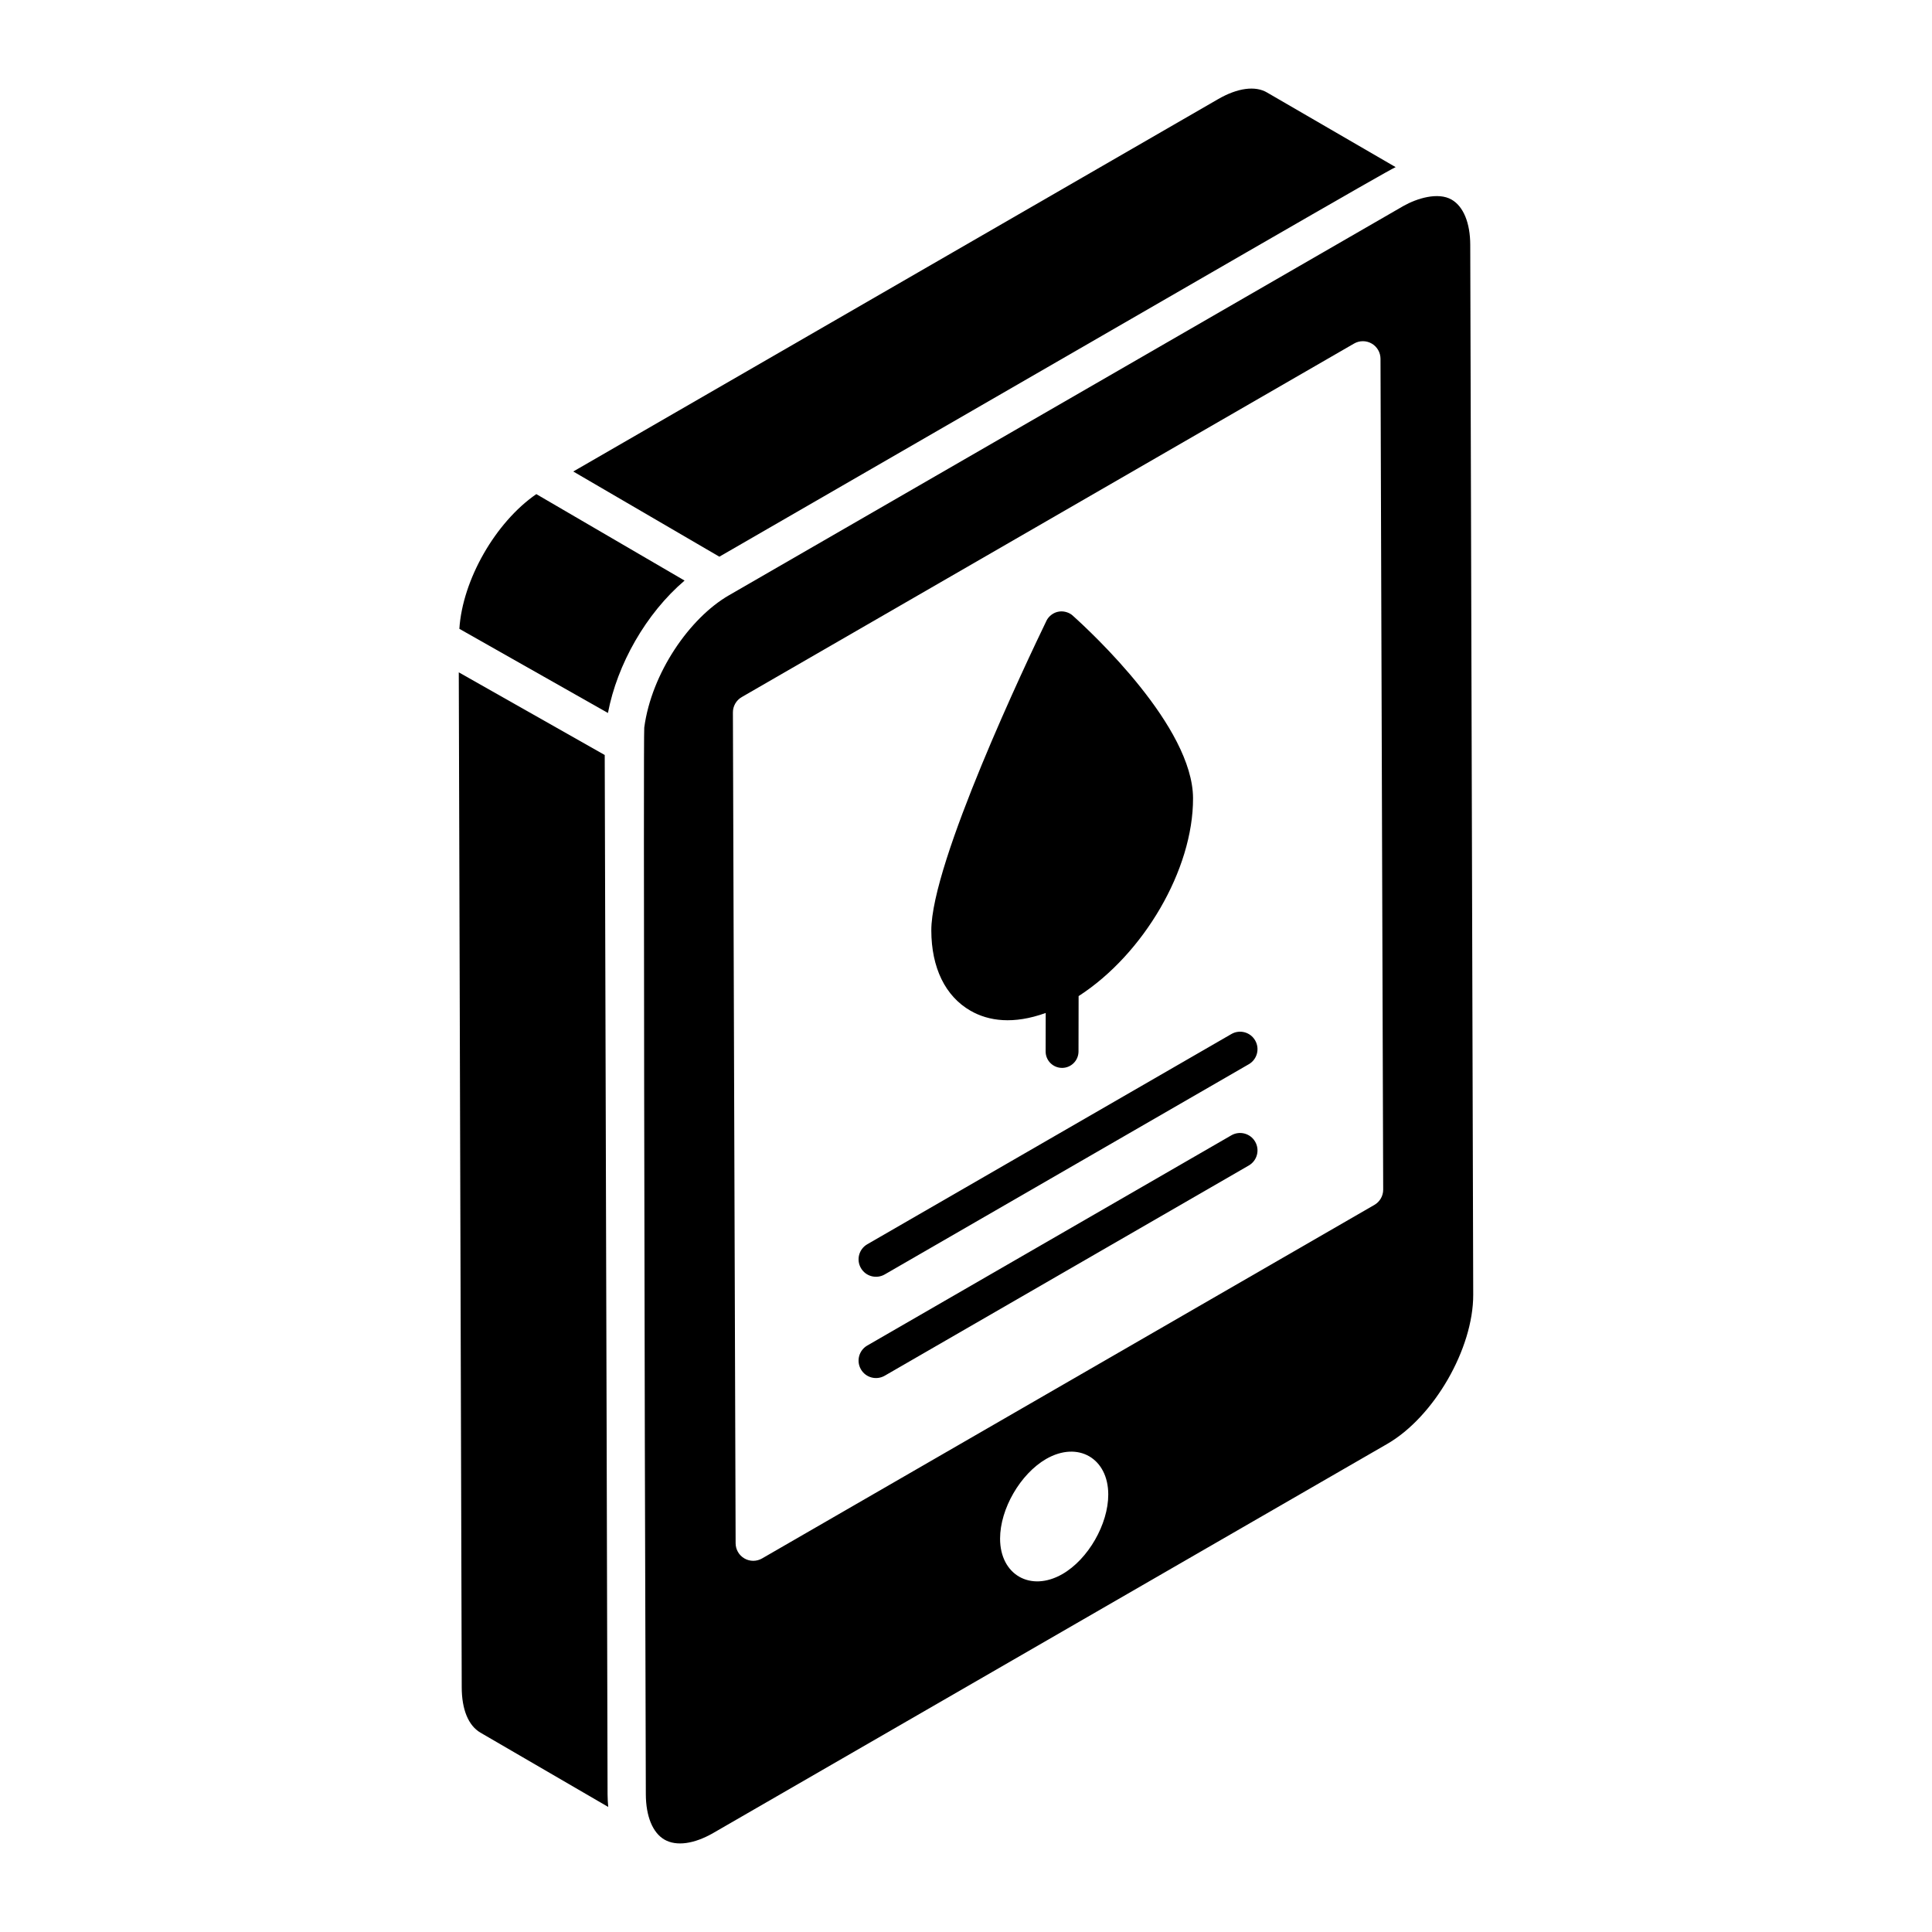<?xml version="1.0" encoding="UTF-8"?>
<!-- Uploaded to: SVG Repo, www.svgrepo.com, Generator: SVG Repo Mixer Tools -->
<svg fill="#000000" width="800px" height="800px" version="1.1" viewBox="144 144 512 512" xmlns="http://www.w3.org/2000/svg">
 <g>
  <path d="m420.37 320.02c-3.727 8.246-7.566 17.059-11.094 25.684l11.168 0.973z"/>
  <path d="m444.62 325.77c-4.344-5.852-9.359-11.535-14.172-16.457l0.086 30.172z"/>
  <path d="m420.47 356.84-15.094-1.316c-3 7.785-5.551 15.078-7.324 21.27l22.48 2.691z"/>
  <path d="m430.62 371.02 24.121-26.848c-0.91-3.121-2.449-6.441-4.426-9.844l-19.75 19.23z"/>
  <path d="m402.4 406.47c4.496 2.602 11.031 1.887 18.141-1.578 0 1.02 0.023-14.211 0.023-15.23l-24.777-2.969c-0.207 1.422-0.348 2.746-0.344 3.848 0.02 7.707 2.484 13.363 6.957 15.93z"/>
  <path d="m430.7 398.26c11.66-9.707 20.805-24.641 23.84-38.738l-23.875 26.574c-0.004-1.02 0.031 11.148 0.035 12.164z"/>
  <path d="m421.35 308.45c0.52-1.066 1.77-2.18 3.367-2.387 1.367-0.191 2.738 0.34 3.481 1.004 5.332 4.777 31.918 29.566 31.969 48.484 0.059 18.891-13.129 41.34-30.324 52.426l-0.027 14.68c-0.008 2.402-1.957 4.348-4.356 4.348h-0.008c-2.406-0.004-4.356-1.957-4.348-4.363l0.02-10.195c-8.562 3.09-15.152 2.164-19.957-0.605-6.652-3.828-10.336-11.375-10.359-21.246-0.055-17.969 25.43-71.578 30.543-82.145zm53.59 144.42-96.484 55.711c-2.223 1.277-5.047 0.508-6.305-1.691-1.281-2.211-0.523-5.031 1.688-6.309l96.484-55.711c2.191-1.266 5.031-0.527 6.305 1.691 1.281 2.211 0.523 5.031-1.688 6.309zm0-26.836-96.484 55.707c-2.223 1.277-5.047 0.508-6.305-1.691-1.281-2.211-0.523-5.031 1.688-6.309l96.484-55.707c2.191-1.277 5.031-0.531 6.305 1.691 1.281 2.211 0.523 5.035-1.688 6.309z"/>
  <path d="m304.77 524.65-0.512-180.57-38.676-21.902 0.781 268.94c0 5.898 1.758 10.168 4.938 12.039l33.887 19.703c-0.098-1.07-0.168-2.184-0.176-3.324z"/>
  <path d="m533.63 208.86c-0.02-5.805-1.816-10.164-4.938-11.957-3.586-2.066-9.168-0.355-12.801 1.699 1.25-0.707-53.527 30.879-178.72 103.16-10.418 6.012-20.504 20.617-22.438 35.051-0.266 1.988 0.152 189.27 0.156 190.29l0.262 92.395c0.02 5.84 1.816 10.223 4.945 12.02 3.148 1.812 7.867 1.164 12.973-1.785l178.54-103.07c12.41-7.156 22.848-25.277 22.809-39.562zm-108.12 352.31c-8.41 4.793-16.48 0.168-16.48-9.418 0-7.902 5.383-17.152 12.191-21.105 8.492-4.879 16.48-0.168 16.48 9.418 0.004 7.82-5.293 17.152-12.191 21.105zm82.711-97.855-162.27 93.691c-1.441 0.828-3.219 0.836-4.66 0.004-1.449-0.828-2.336-2.367-2.344-4.035l-0.719-220.18c-0.008-1.672 0.887-3.219 2.336-4.059l162.28-93.691c1.441-0.828 3.219-0.836 4.66-0.004 1.449 0.828 2.336 2.367 2.344 4.035l0.711 220.18c0.008 1.676-0.887 3.223-2.336 4.059z"/>
  <path d="m513.86 188.29-34.016-19.738c-3.148-1.906-7.898-1.25-13.023 1.715-67.883 39.195-146.7 84.703-170.9 98.684l38.715 22.578c136.52-78.797 176.37-101.94 179.23-103.24z"/>
  <path d="m325.42 297.86-39.289-22.914c-10.82 7.461-19.566 22.715-20.395 35.699l39.375 22.301c2.453-12.902 10.078-26.367 20.309-35.086z"/>
 </g>
</svg>